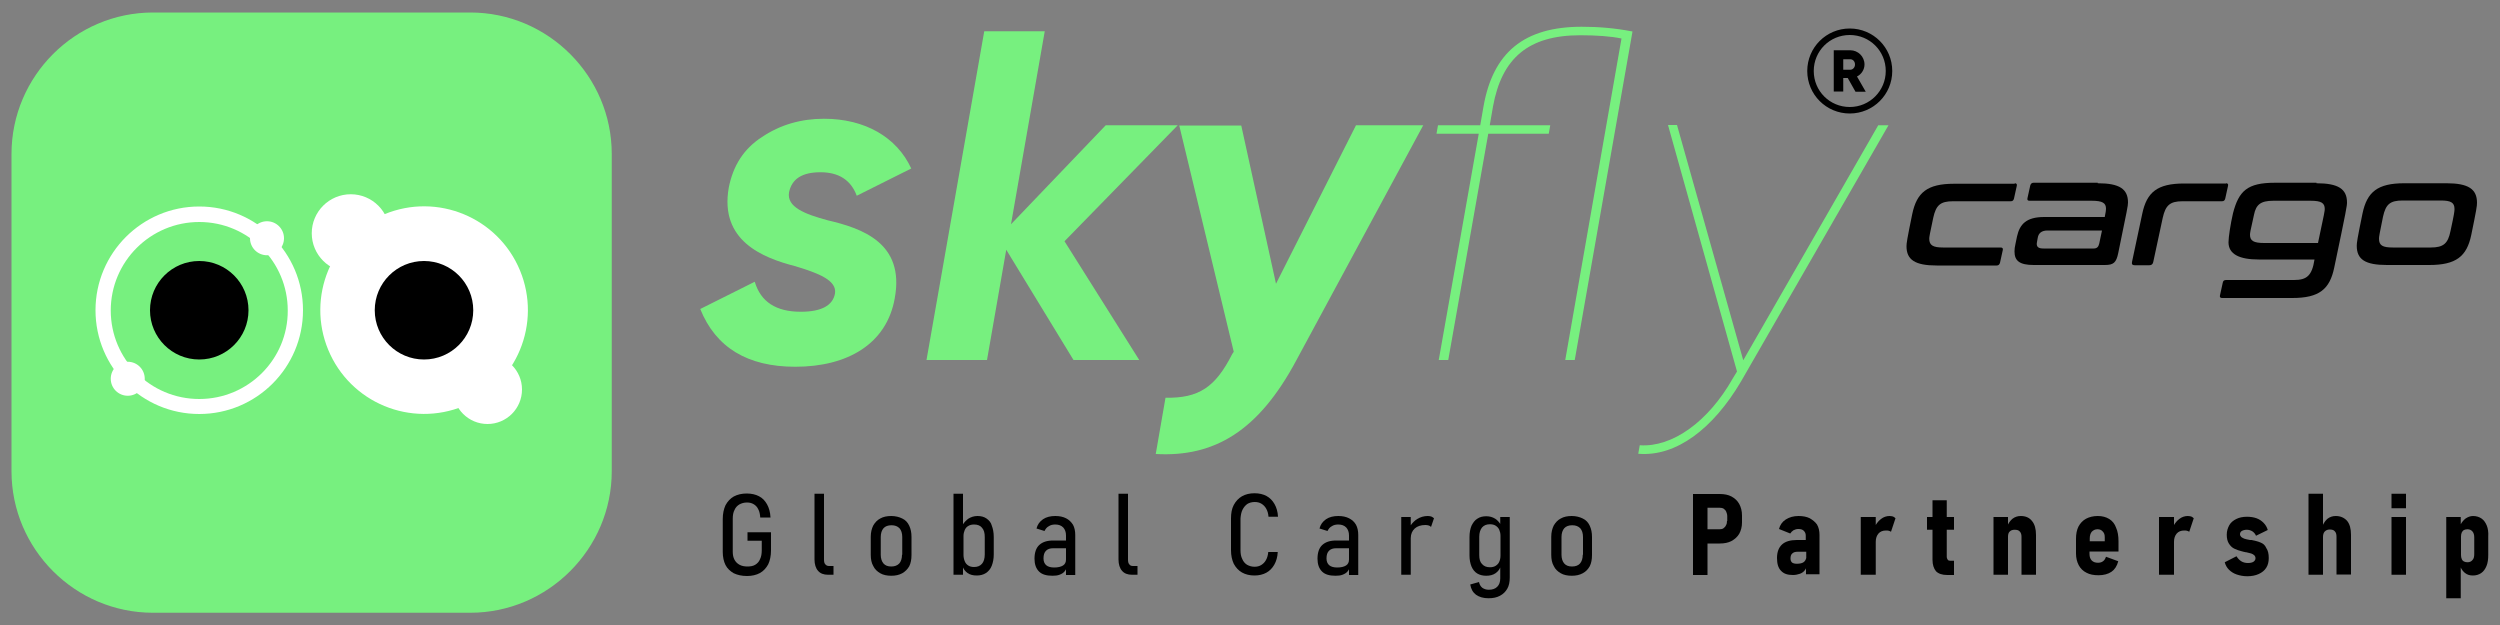 <?xml version="1.0" encoding="UTF-8"?> <svg xmlns="http://www.w3.org/2000/svg" xmlns:xlink="http://www.w3.org/1999/xlink" version="1.1" id="katman_1" x="0px" y="0px" viewBox="0 0 1000 250" style="enable-background:new 0 0 1000 250;" xml:space="preserve"><rect x="0" y="0" width="1000" height="250" fill="#808080" stroke="none"/> <style type="text/css"> .st0{fill:#77F07F;} .st1{fill:#FFFFFF;} </style> <g> <path class="st0" d="M188.1,245.1H61.2c-31.2,0-56.6-25.5-56.6-56.6V61.6c0-31.2,25.5-56.6,56.6-56.6h126.9 c31.2,0,56.6,25.5,56.6,56.6v126.9C244.7,219.6,219.2,245.1,188.1,245.1z"></path> <g> <g> <path class="st1" d="M79.7,82.6c-22.9,0-41.5,18.6-41.5,41.5c0,22.9,18.6,41.5,41.5,41.5c22.9,0,41.5-18.6,41.5-41.5 C121.2,101.2,102.6,82.6,79.7,82.6z M79.7,159.6c-19.6,0-35.4-15.9-35.4-35.4c0-19.6,15.9-35.4,35.4-35.4 c19.6,0,35.4,15.9,35.4,35.4C115.2,143.7,99.3,159.6,79.7,159.6z"></path> <circle cx="79.7" cy="124.1" r="19.7"></circle> </g> <g> <ellipse transform="matrix(0.924 -0.383 0.383 0.924 -34.599 74.338)" class="st1" cx="169.6" cy="124.1" rx="41.5" ry="41.5"></ellipse> <circle cx="169.6" cy="124.1" r="19.7"></circle> </g> </g> <circle class="st1" cx="140.3" cy="93.3" r="15.6"></circle> <circle class="st1" cx="106.8" cy="95.3" r="6.8"></circle> <circle class="st1" cx="51.1" cy="151.5" r="6.8"></circle> <circle class="st1" cx="195" cy="155.8" r="13.8"></circle> <g> <path d="M805.9,73.3c0.7,0,1,0.4,0.8,1.1l-1.1,5c-0.2,0.8-0.6,1.1-1.3,1.1h-23.1c-5.1,0-6.8,1.6-7.9,6.6c-1.4,6.6-1.6,7.6-1.6,8.4 c0,2.6,1.5,3.5,5.5,3.5h23.1c0.7,0,1,0.4,0.8,1.1l-1.1,5c-0.2,0.7-0.6,1.1-1.3,1.1h-24c-8.7,0-12.1-2.3-12.1-7.7 c0-1.2,0.2-2.7,2.3-12.9c1.8-8.6,6-12.1,16.7-12.1H805.9z"></path> <path d="M839.1,73.3c8.7,0,12.1,2.3,12.1,7.7c0,1.3-0.3,2.7-3.9,20.2c-0.8,3.9-1.9,4.8-5.4,4.8h-28.4c-5.7,0-7.7-1.7-7.7-5.4 c0-0.9,0.1-1.9,0.4-3.1l0.6-2.9c1.1-5,3.8-7.8,10.9-7.8h24.2c0.4-2,0.5-2.7,0.5-3.3c0-2.3-1.4-3.2-5.7-3.2h-24.9 c-0.7,0-1-0.3-0.8-1.1l1.1-5c0.2-0.7,0.6-1.1,1.3-1.1H839.1z M839.7,97.4l1.1-5.2h-21.8c-2.4,0-3.6,1.1-3.9,2.9 c-0.3,1.7-0.4,2.1-0.4,2.4c0,1.3,0.7,1.9,2.7,1.9h20.1C838.7,99.4,839.4,98.8,839.7,97.4z"></path> <path d="M890.4,73.3c0.7,0,1,0.4,0.8,1.1l-1.1,5c-0.2,0.8-0.6,1.1-1.3,1.1H873c-5.1,0-6.8,1.7-7.9,6.6l-3.8,17.7 c-0.2,0.9-0.7,1.3-1.6,1.3h-5.8c-0.9,0-1.3-0.4-1.1-1.3l4.1-19.3c1.8-8.6,6-12.1,16.7-12.1H890.4z"></path> <path d="M926.6,73.3c8.7,0,12.2,2.3,12.2,7.7c0,1.3-0.2,2.7-5.1,26c-1.8,8.7-6,12.2-16.8,12.2h-28.1c-0.7,0-1-0.4-0.8-1.1l1.1-5 c0.1-0.7,0.5-1.1,1.3-1.1h27.2c5.1,0,7.2-1.7,8.2-8.2h-22.3c-7.7,0-12.1-2.1-12.1-6.9c0-2,0.8-7.3,1.8-11.6 c2.3-8.9,5.7-12.2,16.7-12.2H926.6z M900,93.9c0,2.4,1.4,3.3,5.7,3.3h21.5c2.6-12.1,2.7-12.9,2.7-13.6c0-2.4-1.4-3.3-5.6-3.3h-15 c-5.1,0-6.9,1.6-7.7,5.6C900.1,92.5,900,93.2,900,93.9z"></path> <path d="M978.6,73.3c8.7,0,12.2,2.3,12.2,7.8c0,1.3-0.2,2.7-2.3,12.9c-1.8,8.6-6.1,12-16.8,12h-16.9c-8.7,0-12.1-2.2-12.1-7.7 c0-1.2,0.2-2.7,2.3-12.9c1.8-8.6,6-12.1,16.7-12.1H978.6z M951.6,95.5c0,2.7,1.5,3.5,5.5,3.5h15.2c5.1,0,6.9-1.6,7.9-6.6 c1.5-6.9,1.6-7.9,1.6-8.8c0-2.6-1.5-3.4-5.5-3.4h-15.2c-5.1,0-6.8,1.5-7.9,6.5C951.8,93.6,951.6,94.6,951.6,95.5z"></path> </g> <path class="st0" d="M280.1,123.6l21.8-10.9c2.4,8.1,8.6,12,18.4,12c8.1,0,12.8-2.4,13.7-7.3c0.8-5.3-6.6-8.1-15.8-10.9 c-13.3-3.4-30.4-10.3-26.7-31.4c1.7-8.8,6-15.6,13.3-20.3c7.3-4.9,15.6-7.3,24.8-7.3c16.3,0,29.1,7.3,34.9,19.9l-21.8,10.9 c-2.3-6.2-7.1-9.4-14.5-9.4c-7.3,0-11.5,2.6-12.6,8.1c-0.9,5.8,6.2,8.6,15.4,11.1c13.7,3.2,31,9,26.9,31.2 c-3.2,18.2-18.8,27.4-39.8,27.4C299,146.7,286.3,139,280.1,123.6z"></path> <path class="st0" d="M471.1,50.1l-45.3,46.4l29.9,47.5h-26.3l-26.9-44.1l-7.7,44.1h-24.2l23.1-131.5h24.2l-13.5,77.2l37.9-39.6 H471.1z"></path> <path class="st0" d="M542.4,50.1h26.9L518.6,144c-15.2,28.5-32.9,38.9-56.3,37.6l3.9-22.5c13.3,0.2,19.9-4.1,26.7-17.5l0.6-0.9 l-21.8-90.5h24.8l13.9,63.3L542.4,50.1z"></path> <path class="st0" d="M653,12.6L629.9,144h-3.8l22.5-128.6c-4.3-0.9-10-1.3-16.5-1.3c-20.8,0-31.4,9.2-34.9,28.5l-1.3,7.5h24.2 l-0.6,3.4h-24.2l-16,90.5h-3.8l16-90.5h-16.9l0.6-3.4h16.9l1.3-7.5c3.8-21.6,16.2-31.9,39.3-31.9C639.1,10.7,645.9,11.2,653,12.6z"></path> <path class="st0" d="M751.3,50.1h4.1l-59,102.5c-11.1,18.8-25.9,30.2-41.1,28.9l0.6-3.4c13,0.9,27.4-9.4,37.2-26.7l1.7-2.8 l-27.6-98.6h3.6l26.5,94.1L751.3,50.1z"></path> <g> <path d="M739.9,11.4c-9.4,0-17,7.6-17,17c0,9.4,7.6,17,17,17s17-7.6,17-17C756.9,19,749.3,11.4,739.9,11.4z M739.9,42.8 c-8,0-14.4-6.4-14.4-14.4c0-8,6.4-14.4,14.4-14.4s14.4,6.4,14.4,14.4C754.3,36.3,747.9,42.8,739.9,42.8z"></path> <g> <path d="M739.1,31.2h-1.8v5.4h-3.8V20.1h6.6c3.1,0,5.7,2.5,5.7,5.7c0,2-1.2,3.9-3,4.8l3.5,6.1h-4.1L739.1,31.2z M737.3,27.9h2.8 c1,0,1.9-0.9,1.9-2.1c0-1.2-0.8-2.1-1.9-2.1h-2.8V27.9z"></path> </g> </g> <g> <path d="M299,216.3h5.7v3.8c0,1.4-0.2,2.6-0.7,3.6c-0.4,1-1.1,1.7-1.9,2.2s-1.9,0.7-3.1,0.7c-1.2,0-2.3-0.2-3.2-0.7 c-0.9-0.5-1.5-1.1-2-2c-0.5-0.9-0.7-2-0.7-3.2v-13.2c0-1.4,0.2-2.6,0.7-3.5c0.4-1,1.1-1.7,1.9-2.2c0.9-0.5,1.9-0.8,3.1-0.8 c1,0,1.9,0.2,2.7,0.7c0.7,0.4,1.4,1.1,1.8,2c0.5,0.9,0.7,2,0.8,3.3h4.1c-0.1-2.1-0.6-3.9-1.4-5.3c-0.8-1.4-1.8-2.5-3.2-3.2 c-1.3-0.7-3-1.1-4.9-1.1c-2,0-3.7,0.4-5.2,1.2c-1.4,0.8-2.5,2-3.3,3.5c-0.7,1.5-1.1,3.4-1.1,5.5v13.2c0,2,0.4,3.8,1.1,5.2 c0.7,1.4,1.9,2.5,3.3,3.3c1.5,0.7,3.2,1.1,5.3,1.1c2,0,3.7-0.4,5.2-1.2c1.4-0.8,2.5-2,3.3-3.5c0.7-1.5,1.1-3.4,1.1-5.5v-7.3H299 V216.3z"></path> <path d="M330.1,225.7c-0.4-0.4-0.5-1.1-0.5-1.9v-26.3h-3.8v26.3c0,1.9,0.5,3.5,1.4,4.5c0.9,1.1,2.3,1.6,4,1.6h2.2v-3.5h-1.8 C331,226.4,330.5,226.2,330.1,225.7z"></path> <path d="M360.9,207.4c-1.2-0.6-2.7-1-4.4-1c-1.7,0-3.2,0.3-4.4,1c-1.2,0.6-2.1,1.6-2.8,2.8c-0.6,1.2-1,2.7-1,4.5v7.2 c0,1.8,0.3,3.3,1,4.5c0.6,1.3,1.6,2.2,2.8,2.9c1.2,0.7,2.7,1,4.4,1c1.7,0,3.1-0.3,4.4-1c1.2-0.7,2.1-1.6,2.8-2.8 c0.6-1.2,0.9-2.7,0.9-4.5v-7.2c0-1.8-0.3-3.2-0.9-4.5C363.1,209,362.2,208,360.9,207.4z M360.8,221.9c0,1.5-0.4,2.7-1.1,3.5 c-0.8,0.8-1.8,1.2-3.2,1.2c-1.4,0-2.4-0.4-3.1-1.2c-0.7-0.8-1.1-2-1.1-3.5v-7.1c0-1.5,0.4-2.7,1.1-3.5c0.7-0.8,1.8-1.2,3.2-1.2 c1.4,0,2.4,0.4,3.2,1.2c0.7,0.8,1.1,2,1.1,3.5V221.9z"></path> <path d="M394.6,207.4c-1-0.7-2.2-1-3.6-1c-1.4,0-2.6,0.4-3.7,1.1c-0.8,0.6-1.5,1.3-2.1,2.2v-12.2h-3.8v32.4h3.8V227 c0.4,0.9,1,1.6,1.8,2.2c1,0.7,2.2,1,3.7,1c1.4,0,2.6-0.3,3.7-1c1-0.7,1.8-1.6,2.3-2.9c0.5-1.3,0.8-2.8,0.8-4.5v-7 c0-1.8-0.3-3.3-0.8-4.6C396.4,209,395.6,208.1,394.6,207.4z M393.9,221.8c0,1.6-0.4,2.9-1.1,3.7c-0.8,0.9-1.8,1.3-3.2,1.3 c-0.9,0-1.7-0.2-2.3-0.6c-0.6-0.4-1.1-0.9-1.4-1.7c-0.3-0.7-0.5-1.6-0.5-2.5v-7.6c0-0.9,0.2-1.7,0.5-2.4c0.3-0.7,0.8-1.3,1.4-1.6 c0.6-0.4,1.4-0.6,2.3-0.6c1.4,0,2.5,0.4,3.2,1.3c0.8,0.9,1.1,2.1,1.1,3.7V221.8z"></path> <path d="M426.4,207.3c-1.2-0.6-2.6-0.9-4.3-0.9c-1.9,0-3.6,0.4-4.9,1.3c-1.3,0.9-2.2,2.1-2.6,3.7l3.2,1c0.4-0.8,0.9-1.5,1.7-1.9 c0.7-0.5,1.6-0.7,2.6-0.7c1.4,0,2.4,0.4,3.2,1.2c0.7,0.8,1.1,1.8,1.1,3.2v2h-5.1c-2.5,0-4.3,0.6-5.6,1.8c-1.3,1.2-1.9,3.1-1.9,5.5 c0,2.2,0.6,3.9,1.8,5.1c1.2,1.2,3,1.7,5.4,1.7c1.1,0,2-0.1,2.8-0.4c0.8-0.3,1.5-0.7,2-1.3c0.2-0.3,0.5-0.6,0.6-0.9v2.3h3.7V214 c0-1.6-0.3-3-0.9-4.1C428.5,208.8,427.6,207.9,426.4,207.3z M425.2,226.2c-0.8,0.5-2,0.8-3.5,0.8c-1.4,0-2.5-0.3-3.2-0.9 c-0.7-0.6-1.1-1.5-1.1-2.7c0-1.4,0.3-2.4,1-3.1c0.7-0.7,1.6-1,2.9-1h5.1v4.5C426.4,224.9,426,225.7,425.2,226.2z"></path> <path d="M451.7,225.7c-0.4-0.4-0.5-1.1-0.5-1.9v-26.3h-3.8v26.3c0,1.9,0.5,3.5,1.4,4.5c0.9,1.1,2.3,1.6,4,1.6h2.2v-3.5h-1.8 C452.5,226.4,452,226.2,451.7,225.7z"></path> <path d="M497,203.9c0.5-1,1.1-1.7,1.9-2.3c0.8-0.5,1.8-0.8,3-0.8c1,0,1.9,0.2,2.7,0.7c0.8,0.5,1.4,1.1,1.9,2 c0.5,0.9,0.8,1.9,0.9,3.2h3.8c-0.1-2-0.6-3.7-1.4-5.1c-0.8-1.4-1.9-2.5-3.2-3.2c-1.3-0.7-2.9-1.1-4.8-1.1c-1.9,0-3.6,0.4-5,1.2 c-1.4,0.8-2.5,2-3.3,3.5c-0.8,1.5-1.1,3.3-1.1,5.4v12.7c0,2.1,0.4,3.9,1.1,5.4c0.8,1.5,1.9,2.7,3.3,3.5c1.4,0.8,3.1,1.2,5,1.2 c1.8,0,3.4-0.4,4.7-1.1c1.3-0.7,2.4-1.8,3.2-3.2c0.8-1.4,1.3-3.1,1.4-5.1h-3.8c-0.1,1.2-0.4,2.3-0.9,3.2c-0.5,0.9-1.1,1.5-1.9,2 c-0.8,0.5-1.7,0.7-2.7,0.7c-1.1,0-2.1-0.3-3-0.8c-0.8-0.5-1.5-1.3-1.9-2.3c-0.5-1-0.7-2.1-0.7-3.5v-12.7 C496.3,206.1,496.5,204.9,497,203.9z"></path> <path d="M539.6,207.3c-1.2-0.6-2.6-0.9-4.3-0.9c-1.9,0-3.6,0.4-4.9,1.3c-1.3,0.9-2.2,2.1-2.6,3.7l3.2,1c0.4-0.8,0.9-1.5,1.7-1.9 c0.7-0.5,1.6-0.7,2.6-0.7c1.4,0,2.4,0.4,3.2,1.2c0.7,0.8,1.1,1.8,1.1,3.2v2h-5.1c-2.5,0-4.3,0.6-5.6,1.8c-1.3,1.2-1.9,3.1-1.9,5.5 c0,2.2,0.6,3.9,1.8,5.1c1.2,1.2,3,1.7,5.4,1.7c1.1,0,2-0.1,2.8-0.4c0.8-0.3,1.5-0.7,2-1.3c0.2-0.3,0.5-0.6,0.6-0.9v2.3h3.7V214 c0-1.6-0.3-3-0.9-4.1S540.8,207.9,539.6,207.3z M538.4,226.2c-0.8,0.5-2,0.8-3.5,0.8c-1.4,0-2.5-0.3-3.2-0.9 c-0.7-0.6-1.1-1.5-1.1-2.7c0-1.4,0.3-2.4,1-3.1c0.7-0.7,1.6-1,2.9-1h5.1v4.5C539.6,224.9,539.2,225.7,538.4,226.2z"></path> <path d="M571.1,206.4c-1.5,0-2.9,0.4-4.2,1.2c-1,0.6-1.9,1.5-2.6,2.5v-3.3h-3.8v23.1h3.8v-14.6c0-1.7,0.6-3,1.6-3.9 s2.4-1.4,4.3-1.4c0.5,0,0.9,0.1,1.3,0.2c0.4,0.1,0.7,0.3,0.9,0.6l1.2-3.5c-0.3-0.3-0.7-0.5-1.1-0.7 C572.1,206.5,571.7,206.4,571.1,206.4z"></path> <path d="M600.2,209.7c-0.6-0.9-1.3-1.7-2.1-2.2c-1.1-0.7-2.3-1-3.6-1c-1.4,0-2.6,0.3-3.6,1c-1,0.6-1.7,1.6-2.3,2.8 c-0.5,1.2-0.8,2.7-0.8,4.5v7.4c0,1.7,0.3,3.2,0.8,4.4c0.5,1.2,1.3,2.2,2.3,2.8c1,0.6,2.2,0.9,3.6,0.9c1.4,0,2.7-0.3,3.7-1 c0.8-0.6,1.5-1.3,1.9-2.3v4.3c0,1.5-0.4,2.6-1.2,3.4c-0.8,0.8-1.9,1.2-3.4,1.2c-1,0-1.9-0.3-2.6-0.8c-0.7-0.6-1.1-1.3-1.3-2.3 l-3.5,1c0.3,1.8,1,3.1,2.3,4.1c1.3,0.9,2.9,1.4,5,1.4c1.8,0,3.3-0.3,4.6-1c1.3-0.7,2.2-1.6,2.9-2.8c0.7-1.2,1-2.7,1-4.5v-24.2 h-3.8V209.7z M599.7,224.7c-0.3,0.7-0.8,1.2-1.4,1.6s-1.4,0.6-2.3,0.6c-1.4,0-2.4-0.4-3.2-1.3c-0.8-0.8-1.1-2-1.1-3.6v-7.3 c0-1.6,0.4-2.8,1.1-3.7c0.8-0.9,1.8-1.3,3.2-1.3c0.9,0,1.7,0.2,2.3,0.6c0.6,0.4,1.1,0.9,1.4,1.6c0.3,0.7,0.5,1.5,0.5,2.4v7.9 C600.2,223.2,600,224,599.7,224.7z"></path> <path d="M633.1,207.4c-1.2-0.6-2.7-1-4.4-1c-1.7,0-3.2,0.3-4.4,1c-1.2,0.6-2.1,1.6-2.8,2.8c-0.6,1.2-1,2.7-1,4.5v7.2 c0,1.8,0.3,3.3,1,4.5c0.6,1.3,1.6,2.2,2.8,2.9c1.2,0.7,2.7,1,4.4,1c1.7,0,3.1-0.3,4.4-1s2.1-1.6,2.8-2.8c0.6-1.2,0.9-2.7,0.9-4.5 v-7.2c0-1.8-0.3-3.2-0.9-4.5C635.3,209,634.4,208,633.1,207.4z M633.1,221.9c0,1.5-0.4,2.7-1.1,3.5c-0.7,0.8-1.8,1.2-3.2,1.2 c-1.4,0-2.4-0.4-3.1-1.2c-0.7-0.8-1.1-2-1.1-3.5v-7.1c0-1.5,0.4-2.7,1.1-3.5c0.7-0.8,1.8-1.2,3.2-1.2c1.4,0,2.4,0.4,3.2,1.2 c0.7,0.8,1.1,2,1.1,3.5V221.9z"></path> <path d="M692.6,198.6c-1.3-0.7-2.9-1-4.7-1h-4.9h-3.1h-2.7v32.4h5.8v-12.6h4.9c1.8,0,3.4-0.3,4.7-1c1.3-0.7,2.4-1.7,3.1-2.9 c0.7-1.3,1.1-2.8,1.1-4.5v-2.8c0-1.8-0.4-3.3-1.1-4.6C695,200.3,693.9,199.3,692.6,198.6z M690.8,208.4c0,0.7-0.1,1.2-0.4,1.7 c-0.2,0.5-0.6,0.9-1,1.2c-0.4,0.3-1,0.4-1.5,0.4h-4.9v-8.6h4.9c0.6,0,1.1,0.1,1.6,0.4c0.4,0.3,0.8,0.7,1,1.2 c0.2,0.5,0.4,1.1,0.4,1.8V208.4z"></path> <path d="M723.9,207.3c-1.2-0.6-2.7-0.9-4.5-0.9c-2,0-3.7,0.5-5.1,1.4c-1.4,0.9-2.3,2.2-2.7,3.8l4.5,1.8c0.3-0.5,0.8-1,1.3-1.3 c0.6-0.3,1.2-0.5,1.9-0.5c1,0,1.7,0.2,2.2,0.7c0.5,0.5,0.8,1.1,0.8,1.9v1.8h-3.6c-2.6,0-4.6,0.6-5.9,1.8c-1.3,1.2-2,3-2,5.4 c0,2.3,0.5,4,1.6,5.1c1.1,1.2,2.6,1.7,4.8,1.7c1,0,1.9-0.2,2.8-0.5c0.8-0.3,1.5-0.8,2-1.5c0.2-0.2,0.3-0.5,0.4-0.7v2.4h5.4v-15.7 c0-1.6-0.3-3-1-4.2C726.1,208.8,725.1,208,723.9,207.3z M721.4,224.9c-0.6,0.4-1.5,0.6-2.7,0.6c-0.9,0-1.5-0.2-1.9-0.5 c-0.4-0.4-0.6-0.9-0.6-1.6c0-0.9,0.2-1.6,0.7-2c0.5-0.5,1.2-0.7,2.1-0.7h3.5v2.5C722.3,223.9,722,224.5,721.4,224.9z"></path> <path d="M755.8,206.4c-1.2,0-2.4,0.4-3.4,1.2c-0.8,0.6-1.5,1.4-2.1,2.4v-3.2h-6v23.1h6v-13.2c0-1.4,0.4-2.5,1.1-3.3 c0.7-0.8,1.7-1.2,3-1.2c0.4,0,0.8,0,1.1,0.1c0.3,0.1,0.6,0.2,0.9,0.4l1.8-5.4c-0.3-0.3-0.6-0.5-1-0.7 C756.7,206.5,756.3,206.4,755.8,206.4z"></path> <path d="M778.8,200.1H773v6.7h-2.2v5.1h2.2v12c0,2,0.5,3.5,1.4,4.6c1,1,2.5,1.5,4.5,1.5h2.7v-5.7h-1.5c-0.4,0-0.8-0.1-1-0.4 c-0.2-0.3-0.4-0.7-0.4-1.2v-10.8h2.9v-5.1h-2.9V200.1z"></path> <path d="M808.3,206.4c-1.3,0-2.4,0.4-3.3,1.1c-0.7,0.6-1.3,1.3-1.8,2.3v-3h-5.8v23.1h5.8v-15.2c0-0.9,0.2-1.7,0.7-2.1 c0.5-0.5,1.1-0.7,2-0.7c0.9,0,1.6,0.2,2,0.7c0.5,0.5,0.7,1.2,0.7,2.1v15.2h5.8v-15.9c0-2.4-0.5-4.3-1.6-5.6 C811.8,207.1,810.3,206.4,808.3,206.4z"></path> <path d="M843.7,207.6c-1.3-0.8-2.8-1.2-4.6-1.2c-1.8,0-3.4,0.4-4.7,1.1c-1.3,0.7-2.3,1.8-3,3.1c-0.7,1.4-1,3-1,4.9v5.9 c0,1.8,0.4,3.4,1.1,4.7c0.7,1.3,1.7,2.3,3.1,3c1.3,0.7,2.9,1,4.8,1c2.1,0,3.9-0.5,5.2-1.4c1.3-0.9,2.2-2.3,2.7-4.2l-4.9-1.8 c-0.3,0.8-0.6,1.4-1.2,1.8c-0.5,0.4-1.2,0.6-2,0.6c-1.1,0-1.9-0.3-2.5-0.9c-0.6-0.6-0.9-1.5-0.9-2.6v-1h11.6v-4.1 c0-2.1-0.3-4-1-5.5C845.9,209.6,845,208.4,843.7,207.6z M842.1,216.5h-6.2v-1.1c0-1.2,0.3-2.1,0.8-2.7c0.6-0.6,1.3-1,2.3-1 c0.9,0,1.6,0.3,2.1,0.9c0.6,0.6,0.8,1.3,0.8,2.3V216.5z"></path> <path d="M875.1,206.4c-1.2,0-2.4,0.4-3.4,1.2c-0.8,0.6-1.5,1.4-2.1,2.4v-3.2h-6v23.1h6v-13.2c0-1.4,0.4-2.5,1.1-3.3 c0.7-0.8,1.7-1.2,3-1.2c0.4,0,0.8,0,1.1,0.1c0.3,0.1,0.6,0.2,0.9,0.4l1.8-5.4c-0.3-0.3-0.6-0.5-1-0.7 C876,206.5,875.6,206.4,875.1,206.4z"></path> <path d="M904.2,217c-0.9-0.4-2.1-0.7-3.6-1c0,0-0.1,0-0.1,0c0,0-0.1,0-0.1,0c-0.1,0-0.1,0-0.2,0c-0.1,0-0.1,0-0.2,0 c-0.9-0.2-1.7-0.3-2.2-0.5c-0.5-0.2-0.9-0.4-1.3-0.7c-0.3-0.3-0.5-0.7-0.5-1.1c0-0.5,0.2-1,0.7-1.3c0.5-0.3,1.2-0.5,2-0.5 c0.8,0,1.5,0.2,2.2,0.6c0.6,0.4,1.2,1,1.5,1.8l4.7-2.3c-0.3-1.1-0.9-2.1-1.7-2.9c-0.8-0.8-1.7-1.4-2.8-1.8 c-1.1-0.4-2.4-0.6-3.8-0.6c-1.7,0-3.1,0.3-4.3,0.9c-1.2,0.6-2.2,1.4-2.8,2.5s-1,2.3-1,3.8c0,1.5,0.3,2.7,0.9,3.6 c0.6,0.9,1.3,1.6,2.2,2c0.9,0.4,1.9,0.8,3.2,1.1c0.1,0,0.1,0,0.2,0c0.1,0,0.1,0,0.1,0.1c0.2,0,0.4,0.1,0.6,0.1 c0.2,0.1,0.4,0.1,0.6,0.1c0.9,0.2,1.5,0.4,2,0.5c0.5,0.2,0.9,0.4,1.2,0.7s0.5,0.7,0.5,1.2c0,0.6-0.3,1-0.8,1.4 c-0.5,0.3-1.2,0.5-2.2,0.5c-1,0-1.9-0.2-2.7-0.7c-0.8-0.5-1.4-1.2-1.9-2l-4.7,2.4c0.3,1.2,0.9,2.2,1.7,3s1.9,1.5,3.1,1.9 s2.6,0.7,4.2,0.7c1.7,0,3.3-0.3,4.6-0.9c1.3-0.6,2.3-1.4,3-2.5c0.7-1.1,1-2.4,1-3.9c0-1.7-0.3-3-1-4 C906,218,905.2,217.4,904.2,217z"></path> <path d="M934.3,206.4c-1.3,0-2.4,0.4-3.3,1.1c-0.7,0.6-1.3,1.4-1.8,2.4v-12.4h-5.8v32.4h5.8v-15.1c0-0.9,0.2-1.7,0.7-2.2 c0.5-0.5,1.1-0.8,2-0.8c0.9,0,1.6,0.2,2,0.7c0.5,0.5,0.7,1.2,0.7,2.2v15.1h5.8v-15.9c0-2.4-0.5-4.3-1.6-5.6 C937.7,207.1,936.2,206.4,934.3,206.4z"></path> <rect x="956.6" y="197.5" width="5.8" height="5.8"></rect> <rect x="956.6" y="206.8" width="5.8" height="23.1"></rect> <path d="M994.7,210.2c-0.5-1.2-1.2-2.2-2.1-2.8c-0.9-0.6-2-1-3.4-1c-1.1,0-2.1,0.4-3.1,1.1c-0.7,0.6-1.3,1.3-1.8,2.2v-2.9h-5.8 v32.5h5.8V227c0.4,0.9,1,1.6,1.7,2.2c0.9,0.7,1.9,1,3.1,1c1.3,0,2.4-0.3,3.4-1c0.9-0.6,1.6-1.6,2.1-2.8c0.5-1.2,0.7-2.7,0.7-4.5 v-7.3C995.4,212.9,995.2,211.4,994.7,210.2z M989.7,221.6c0,1.1-0.2,1.9-0.7,2.4c-0.5,0.6-1.1,0.9-2,0.9c-0.6,0-1-0.1-1.4-0.3 c-0.4-0.2-0.7-0.5-0.9-1c-0.2-0.4-0.3-1-0.3-1.6v-7.4c0-0.6,0.1-1.1,0.3-1.6c0.2-0.4,0.5-0.8,0.9-1c0.4-0.2,0.9-0.3,1.4-0.3 c0.8,0,1.5,0.3,2,0.9c0.5,0.6,0.7,1.4,0.7,2.4V221.6z"></path> </g> </g> </svg> 